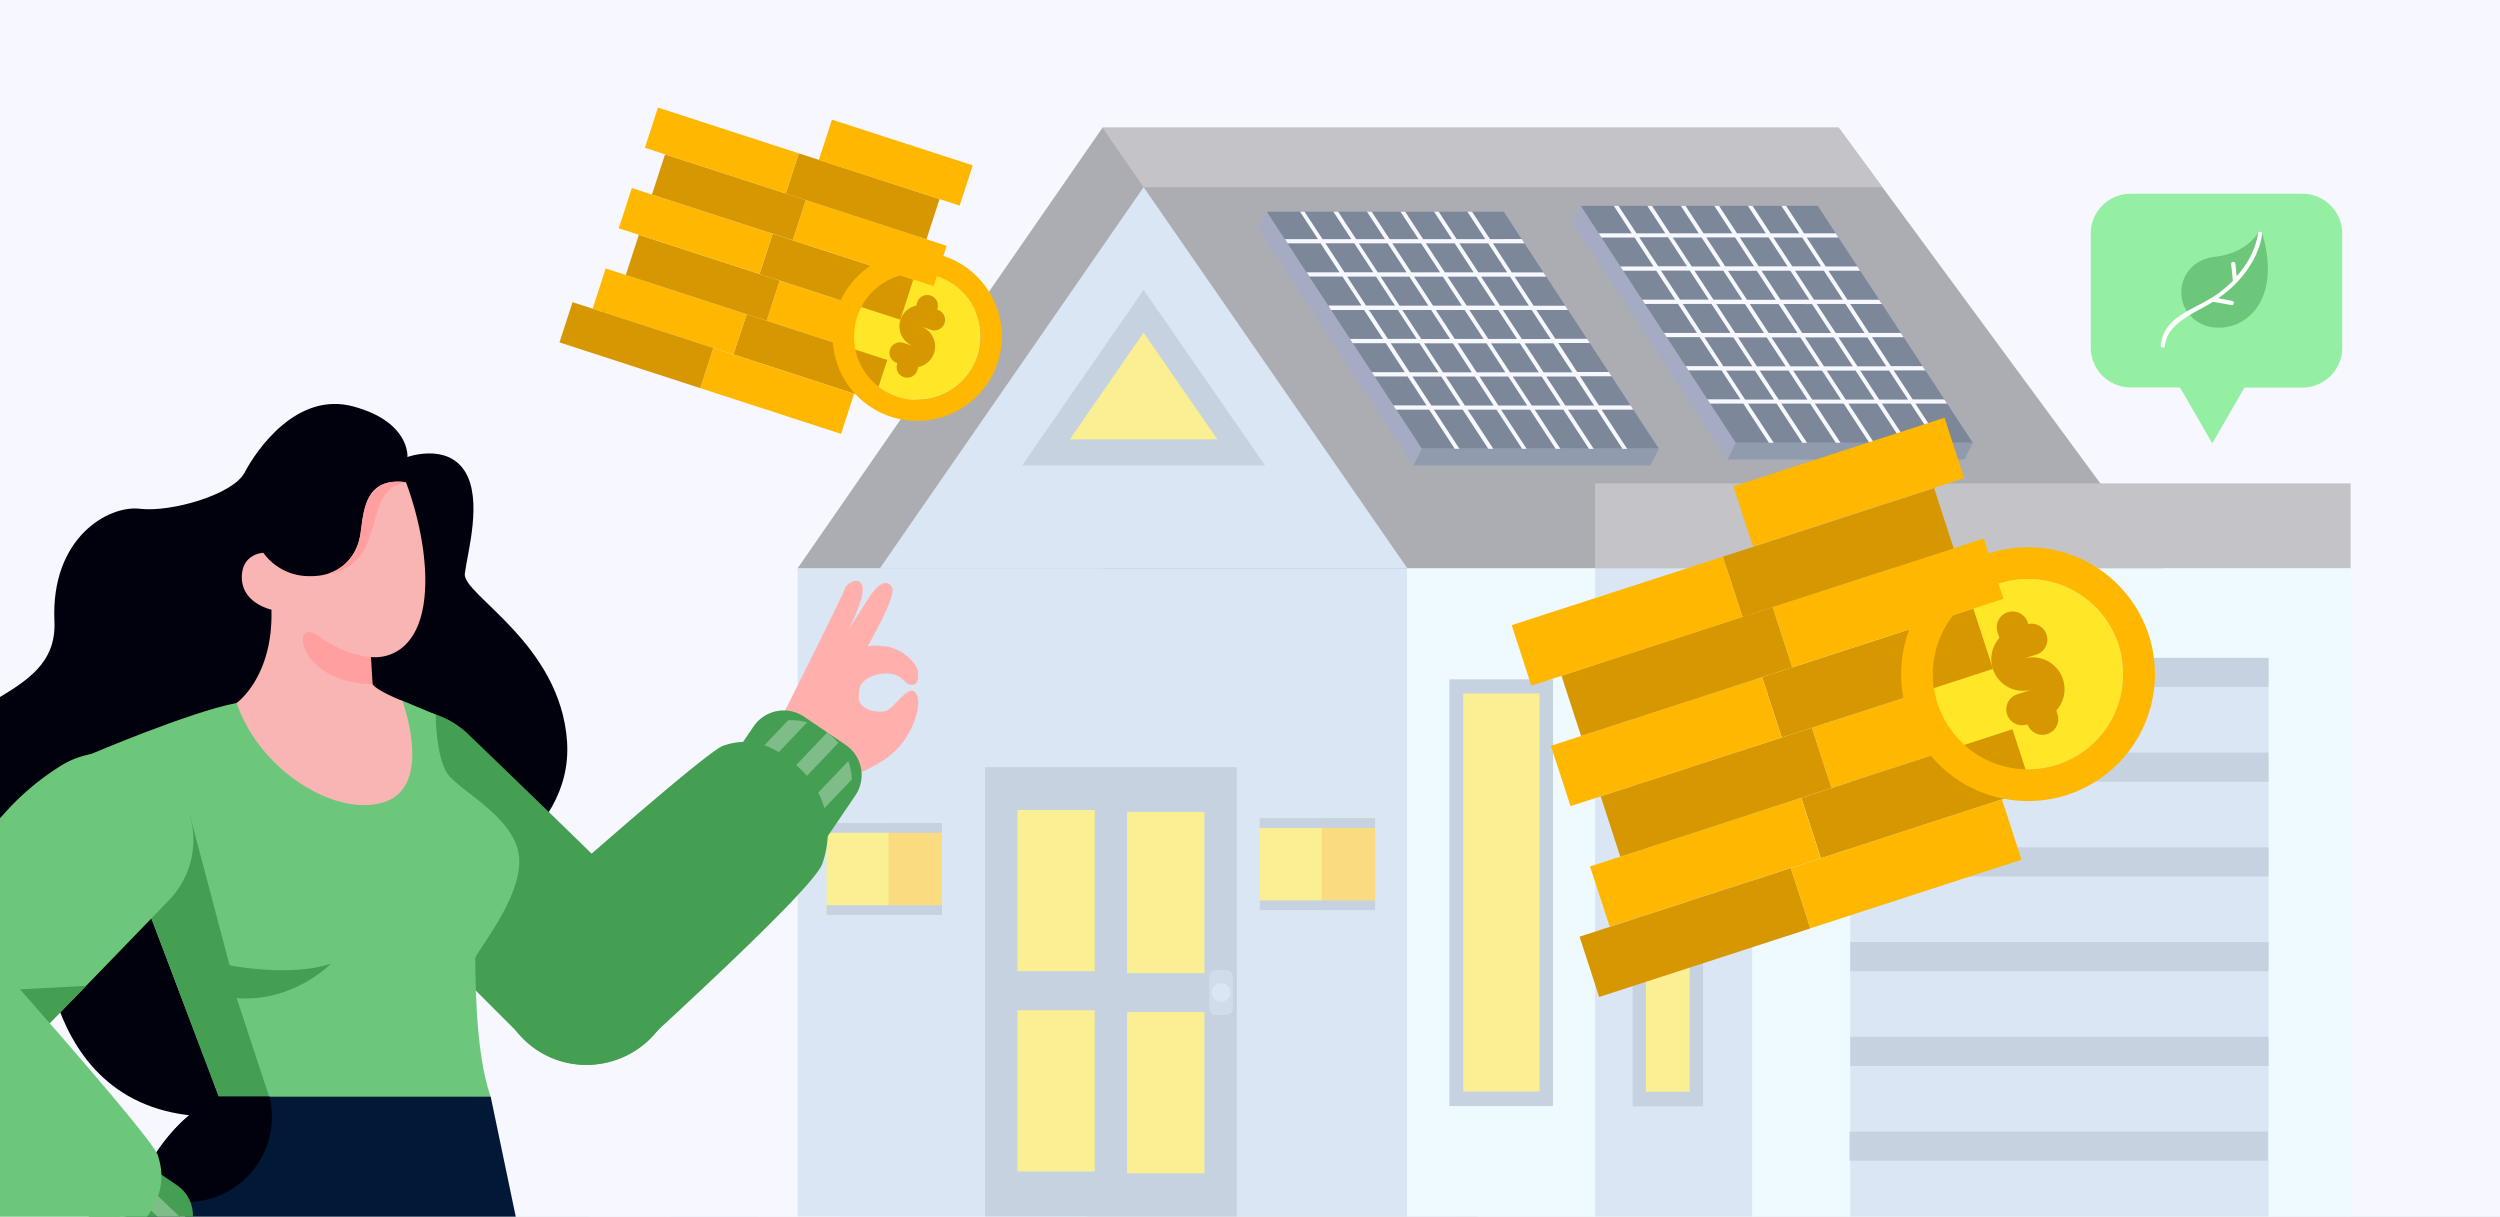 <?xml version="1.0" encoding="UTF-8"?> <svg xmlns="http://www.w3.org/2000/svg" xmlns:xlink="http://www.w3.org/1999/xlink" width="750" height="365" viewBox="0 0 750 365"><rect x="0" y="0" width="750" height="365" fill="#333333" stroke="none"/><defs><style>.a{fill:none;}.b{clip-path:url(#a);}.c{fill:#bdd5ea;}.d{fill:#626466;}.e{fill:#95adc2;}.f{fill:#ffe728;}.g{fill:#f7f7ff;}.h{clip-path:url(#b);}.i{opacity:0.75;}.j{fill:#95efa2;}.k{fill:#6dc77a;}.l{fill:#459f52;}.m{fill:#e5fdff;}.n{fill:#7faecb;}.o{fill:#98b7cd;}.p{fill:url(#c);}.ak,.q{fill:#fff;}.r{fill:#afc1ce;}.s{fill:#cfcfd7;}.t{fill:#d79700;}.ad,.u{fill:#ffb700;}.v{fill:#f9b4b4;}.w{fill:#ff9f9f;}.ae,.x{fill:#515f86;}.y{fill:#011936;}.z{fill:#29415e;}.aa{fill:#cfdced;}.ab{fill:#918f90;}.ac{fill:#ffbf00;}.ad{opacity:0.39;}.ae{opacity:0.33;}.af{clip-path:url(#d);}.ag{opacity:0.5;}.ah{fill:#a9c1d6;}.ai{fill:#ffb0ac;}.aj{fill:#01010e;}.ak{opacity:0.31;}.al{clip-path:url(#e);}</style><clipPath id="a"><rect class="a" x="-770" y="0.33" width="750" height="365"></rect></clipPath><clipPath id="b"><rect class="a" width="750" height="365"></rect></clipPath><linearGradient id="c" x1="264.26" y1="168.02" x2="264.26" y2="255.79" gradientUnits="userSpaceOnUse"><stop offset="0" stop-color="#fff" stop-opacity="0"></stop><stop offset="0.09" stop-color="#fff" stop-opacity="0.05"></stop><stop offset="0.25" stop-color="#fff" stop-opacity="0.17"></stop><stop offset="0.46" stop-color="#fff" stop-opacity="0.38"></stop><stop offset="0.72" stop-color="#fff" stop-opacity="0.67"></stop><stop offset="1" stop-color="#fff"></stop></linearGradient><clipPath id="d"><rect class="a" y="0.33" width="750" height="365"></rect></clipPath><clipPath id="e"><rect class="a" x="769.72" y="385" width="750" height="365"></rect></clipPath></defs><g class="b"><rect class="c" x="-189.03" y="330.14" width="348.27" height="371.16" transform="translate(-29.79 1031.44) rotate(-180)"></rect><polygon class="d" points="-14.89 78.47 159.24 330.14 -189.03 330.14 -14.89 78.47"></polygon><polygon class="c" points="112.23 330.14 -189.03 330.14 -38.4 112.44 112.23 330.14"></polygon><polygon class="e" points="31.01 271.45 -107.81 271.45 -38.4 171.13 31.01 271.45"></polygon><polygon class="f" points="3.79 256.57 -80.58 256.57 -38.4 195.6 3.79 256.57"></polygon></g><rect class="g" width="750" height="365"></rect><g class="h"><g class="i"><path class="j" d="M-87.48,367.36s72.11-42.24,113.84-59.48S108,323.3,128.87,318.77s95.24-164.06,190.49-164.19c126.54-.17,240.83,212.24,240.83,212.24Z"></path><path class="k" d="M755.94,197.27S687,123.8,549.6,152.37s-185.92,133.36-229,130S229.18,218.08,146.12,234c-43,8.22-74.23,79.74-97.64,102.59A20.57,20.57,0,0,1,38.2,342a19.33,19.33,0,0,1-10.3-.74c-26.66-9.42-78.37-27.36-115.38,26.08H755.94l114.55-.4C825,273.52,755.94,197.27,755.94,197.27Z"></path><path class="l" d="M870.49,367S850.7,325.9,812.6,315s-65.79-34.39-74.06-48.18-37.91-35.55-80.23-29.43-54.57,58.42-81.11,63.91-119.45,21.81-141.36,65.66Z"></path><polygon class="m" points="251.97 367.33 176.68 367.33 176.68 303.41 214.33 262.59 251.97 303.41 251.97 367.33"></polygon><rect class="e" x="251.97" y="303.41" width="66.67" height="63.92"></rect><rect class="n" x="226.52" y="255.79" width="10.15" height="13.61"></rect><polygon class="d" points="214.33 262.59 285.31 262.59 318.65 303.41 251.97 303.41 214.33 262.59"></polygon><rect class="o" x="266.49" y="322.69" width="8.84" height="13.61"></rect><rect class="o" x="209.91" y="287.65" width="8.84" height="13.61"></rect><rect class="o" x="294.22" y="322.69" width="8.84" height="13.61"></rect><rect class="o" x="201.23" y="322.69" width="26.19" height="44.68"></rect><path class="p" d="M228.73,255.79s-.58-10.43,3.85-13.84,5.11-30.16,15.31-35.6,17.69-3.63,20-7.48,5-21.32,13.38-26.08A39.3,39.3,0,0,1,298.64,168l1.18,35.84s-8.61-3.63-9.75,1.81-.68,20-13.6,23.36-27.9,1.13-29.49,5.89-4.53,13.38-8.61,15a7.53,7.53,0,0,0-4.54,5.9Z"></path><path class="q" d="M672.6,226.87l4.66,2.14c-8.89-16.37-12.16-51.55-12.16-51.55v-.23s-3.27,35.18-12.17,51.55l4.67-2.14a66.15,66.15,0,0,1-4.67,11.61l4.71-2.16a66.67,66.67,0,0,1-4.71,11.75l10.35-4.75v11.12h2.91V243l11.07,5.07a65.51,65.51,0,0,1-4.7-11.74l4.7,2.16A65.7,65.7,0,0,1,672.6,226.87Z"></path><path class="r" d="M442.81,217.66l4.66,2.14c-8.9-16.37-12.17-51.55-12.17-51.55V168s-3.26,35.19-12.16,51.55l4.66-2.13a65.28,65.28,0,0,1-4.66,11.6l4.71-2.15a66.56,66.56,0,0,1-4.71,11.74l10.35-4.74V245h2.9V233.78l11.08,5.08a66.67,66.67,0,0,1-4.71-11.75l4.71,2.16A65.39,65.39,0,0,1,442.81,217.66Z"></path><path class="q" d="M649.62,322.87l3.31,1.52c-6.31-11.61-8.63-36.58-8.63-36.58v-.16s-2.32,25-8.64,36.58l3.31-1.52a46,46,0,0,1-3.31,8.24l3.34-1.53a46,46,0,0,1-3.34,8.33l7.35-3.36v7.88h2.06v-8l7.86,3.6a46.74,46.74,0,0,1-3.34-8.33l3.34,1.53A46.79,46.79,0,0,1,649.62,322.87Z"></path><path class="q" d="M589.89,295.56l3.31,1.52c-6.31-11.62-8.63-36.58-8.63-36.58v-.16s-2.32,25-8.63,36.58l3.31-1.52a47.89,47.89,0,0,1-3.31,8.24l3.34-1.53a47.5,47.5,0,0,1-3.34,8.33l7.34-3.36V315h2.06v-8l7.86,3.6a46.74,46.74,0,0,1-3.34-8.33l3.34,1.53A47.1,47.1,0,0,1,589.89,295.56Z"></path><path class="q" d="M493.27,328.17l2.3,1.06c-4.38-8.06-6-25.38-6-25.38v-.11s-1.61,17.32-6,25.38l2.3-1.06a32.27,32.27,0,0,1-2.3,5.72l2.32-1.06a33.27,33.27,0,0,1-2.32,5.78l5.1-2.34v5.47h1.43v-5.52l5.45,2.5a33,33,0,0,1-2.32-5.78l2.32,1.06A32.27,32.27,0,0,1,493.27,328.17Z"></path><path class="r" d="M174.39,240.15l2.29,1.06c-4.38-8.06-6-25.38-6-25.38v-.11s-1.6,17.32-6,25.37L167,240a32.59,32.59,0,0,1-2.29,5.72l2.31-1.07a32.32,32.32,0,0,1-2.31,5.79l5.09-2.34v5.47h1.43v-5.52l5.45,2.5a32.32,32.32,0,0,1-2.31-5.79l2.31,1.07A32.59,32.59,0,0,1,174.39,240.15Z"></path><path class="r" d="M620.63,144l2.29,1c-4.38-8-6-25.37-6-25.37v-.11s-1.6,17.32-6,25.37l2.29-1.05a32.16,32.16,0,0,1-2.29,5.71l2.31-1.06a31.91,31.91,0,0,1-2.31,5.78L616,152v5.47h1.43v-5.53l5.45,2.5a31.91,31.91,0,0,1-2.31-5.78l2.31,1.06A32.16,32.16,0,0,1,620.63,144Z"></path><path class="r" d="M85.55,302l3.18,1.45c-6.06-11.13-8.28-35.07-8.28-35.07v-.16s-2.23,23.94-8.28,35.08l3.17-1.45a44.07,44.07,0,0,1-3.17,7.89l3.2-1.46a44.6,44.6,0,0,1-3.2,8l7-3.23v7.56h2V313l7.54,3.45a45.34,45.34,0,0,1-3.21-8l3.21,1.47A44.62,44.62,0,0,1,85.55,302Z"></path><path class="r" d="M157.12,322.55,160.3,324c-6.06-11.13-8.28-35.08-8.28-35.08v-.15s-2.23,23.94-8.28,35.08l3.17-1.46a44.64,44.64,0,0,1-3.17,7.9l3.2-1.47a44.71,44.71,0,0,1-3.2,8l7-3.23v7.56h2v-7.63L160.3,337a44.58,44.58,0,0,1-3.21-8l3.21,1.47A44.94,44.94,0,0,1,157.12,322.55Z"></path><path class="q" d="M143.16,94c-.15-1.85-.93-7.66-4.76-11.07-4.59-4.1-10.69-2.9-10.69-2.9s-.2-2-3.6-3.8a7.88,7.88,0,0,0-6.29-.6,19.77,19.77,0,0,0-6.1-6.49c-4.1-2.7-9.3.7-9.3.7C96.7,61,89,61.31,87.51,61.49,86,61.31,78.32,61,72.59,69.82c0,0-5.19-3.4-9.29-.7a19.77,19.77,0,0,0-6.1,6.49,7.88,7.88,0,0,0-6.29.6c-3.4,1.8-3.6,3.8-3.6,3.8s-6.1-1.2-10.69,2.9C32.79,86.32,32,92.13,31.86,94Z"></path><path class="s" d="M207.87,108.58c-.15-1.85-.93-7.65-4.76-11.07-4.59-4.09-10.69-2.89-10.69-2.89s-.2-2-3.6-3.8a7.84,7.84,0,0,0-6.29-.6,19.75,19.75,0,0,0-6.1-6.5c-4.1-2.7-9.29.7-9.29.7-5.73-8.86-13.38-8.5-14.92-8.33-1.53-.17-9.19-.53-14.91,8.33,0,0-5.2-3.4-9.3-.7a19.75,19.75,0,0,0-6.1,6.5,7.84,7.84,0,0,0-6.29.6c-3.4,1.8-3.6,3.8-3.6,3.8s-6.1-1.2-10.69,2.89c-3.83,3.42-4.61,9.22-4.76,11.07Z"></path></g><path class="t" d="M155.62,191.49l18.26-18.25,5.21,5.21-18.26,18.26Z"></path><path class="u" d="M153,183.67l18.26-18.26,5.21,5.22-18.25,18.26Z"></path><path class="t" d="M145.18,181.06l18.26-18.26,5.22,5.22L150.4,186.28Z"></path><path class="u" d="M142.57,173.24,160.83,155l5.22,5.21-18.26,18.26Z"></path><path class="t" d="M134.75,170.63,153,152.37l5.22,5.21L140,175.84Z"></path><path class="u" d="M132.14,162.8l18.26-18.26,5.22,5.22L137.36,168Z"></path><circle class="f" cx="172.57" cy="166.71" r="11.07"></circle><path class="u" d="M162.14,156.28a14.76,14.76,0,1,0,20.87,0A14.76,14.76,0,0,0,162.14,156.28Zm18.26,18.26a11.07,11.07,0,1,1,0-15.65A11.07,11.07,0,0,1,180.4,174.54Z"></path><path class="t" d="M176.48,165.41a3.67,3.67,0,0,1,1,3.56l.35.35a1.85,1.85,0,1,1-2.61,2.61,1.85,1.85,0,0,1-2.61-2.61l1.31-1.3a3.69,3.69,0,0,1-6.17-3.56l-.35-.35a1.84,1.84,0,0,1,2.6-2.61,1.85,1.85,0,0,1,2.61,2.61l-1.3,1.3A3.68,3.68,0,0,1,176.48,165.41Z"></path><path class="u" d="M137.36,209.75l18.26-18.26,5.21,5.22L142.57,215Z"></path><path class="u" d="M158.23,199.32l18.25-18.26,5.22,5.22-18.26,18.26Z"></path><path class="t" d="M140,217.58l18.26-18.26,5.21,5.22L145.18,222.8Z"></path><path class="t" d="M134.75,201.93,153,183.67l5.22,5.22L140,207.15Z"></path><path class="u" d="M126.92,199.32l18.26-18.26,5.22,5.22-18.26,18.26Z"></path><path class="t" d="M124.32,191.49l18.25-18.25,5.22,5.21-18.26,18.26Z"></path><path class="u" d="M116.49,188.89l18.26-18.26,5.22,5.21L121.71,194.1Z"></path><path class="v" d="M146.86,135l-42.1,18.71-17,27.39-9.13,9.14,17,16.95,6.51-6.53,23.54-21.17a4.17,4.17,0,0,0-4.94-6.68h0l-9,5.38,6-14,33.84-19.84a5.24,5.24,0,0,0-4.72-9.34l-.06,0Z"></path><path class="w" d="M113.09,179.46a1.59,1.59,0,0,1-.36.28l-7,4.22a1.85,1.85,0,0,1-1.9-3.17l7-4.21a1.84,1.84,0,0,1,2.25,2.88Z"></path><path class="v" d="M147.44,231.08l42.1-18.71,17-27.39,9.13-9.13-17-17-6.51,6.53L168.6,186.59a4.18,4.18,0,0,0,5,6.68h0l9-5.38-6,14.05-33.83,19.83a5.24,5.24,0,0,0,4.71,9.34l.07,0Z"></path><path class="w" d="M190.84,185a1.6,1.6,0,0,1-.35.28l-7,4.21a1.84,1.84,0,0,1-1.91-3.15h0l7-4.21a1.84,1.84,0,0,1,2.25,2.88Z"></path><polygon class="x" points="377.14 133.9 379.95 139.78 456.18 139.78 495.87 222.78 412.86 222.78 373.18 139.78 377.14 133.9"></polygon><polygon class="y" points="416.83 216.91 499.84 216.91 460.15 133.9 377.14 133.9 416.83 216.91"></polygon><polygon class="z" points="499.84 216.91 495.87 222.78 412.86 222.78 416.83 216.91 499.84 216.91"></polygon><path class="aa" d="M394,145l4.85,10.15H387.3l.71,1.49h11.58l4.85,10.15H392.87l.71,1.48h11.57L410,178.42H398.43l.71,1.49h11.58l4.85,10.15H404l.71,1.49h11.58l4.85,10.15H409.56l.71,1.48h11.57l6.57,13.73h1.65l-6.57-13.73h10.09l6.57,13.73h1.65l-6.57-13.73h10.09l6.57,13.73h1.65L447,203.18h10.09l6.57,13.73h1.65l-6.57-13.73H468.8l6.57,13.73H477l-6.57-13.73h10.09l6.57,13.73h1.65l-6.57-13.73h11.08l-.71-1.48H481.48l-4.85-10.15h11.08l-.71-1.49H475.92l-4.85-10.15h11.08l-.71-1.49H470.36l-4.86-10.15h11.08l-.71-1.48H464.79l-4.85-10.15H471l-.71-1.49H459.23L454.38,145h11.08l-.71-1.49H453.67l-4.6-9.61h-1.65l4.6,9.61H441.93l-4.6-9.61h-1.65l4.6,9.61H430.19l-4.6-9.61h-1.65l4.6,9.61H418.45l-4.6-9.61H412.2l4.6,9.61H406.71l-4.6-9.61h-1.65l4.6,9.61H395l-4.6-9.61h-1.65l4.6,9.61H381.74l.71,1.49Zm28.33,10.15H412.27L407.42,145h10.09Zm7.21,11.64-4.85-10.15h10.09l4.85,10.15Zm10.8,1.48,4.86,10.15H435.14l-4.86-10.15Zm-3.91-11.63h10.09l4.85,10.15H441.31Zm15.65,11.63L457,178.42H446.88L442,168.27Zm5.57,11.64,4.85,10.15H452.44l-4.85-10.15Zm-6.89,10.15H440.7l-4.85-10.15h10.09Zm-11.74,0H429l-4.85-10.15H434.2ZM423.4,178.42l-4.86-10.15h10.09l4.86,10.15Zm-5.57-11.63L413,156.64h10.09l4.85,10.15Zm16.27-11.64H424L419.16,145h10.09Zm11.74,0H435.75L430.9,145H441Zm11.74,0H447.49L442.64,145h10.09Zm5.56,11.64H453.05l-4.85-10.15h10.09Zm5.57,11.63H458.62l-4.86-10.15h10.09Zm5.56,11.64H464.18l-4.85-10.15h10.09Zm-9.38,1.49H475l4.85,10.15H469.74Zm-11.74,0h10.09l4.85,10.15H458Zm-11.74,0H451.5l4.85,10.15H446.26Zm-11.74,0h10.09l4.85,10.15H434.52Zm-11.74,0H428l4.85,10.15H422.78Zm-5.56-11.64h10.09l4.85,10.15H417.22Zm-5.57-11.64h10.09l4.86,10.15H411.66Zm-5.56-11.63h10.09l4.85,10.15H406.09ZM395.68,145h10.09l4.85,10.15H400.53Z"></path><path class="ab" d="M372.43,174.53h19.28a1.9,1.9,0,1,0,0-3.8H372.43a1.9,1.9,0,0,0,0,3.8Z"></path><path class="d" d="M378.1,161.71h13.61a0,0,0,0,1,0,0V331.92a6.8,6.8,0,0,1-6.8,6.8h0a6.8,6.8,0,0,1-6.8-6.8V161.71A0,0,0,0,1,378.1,161.71Z" transform="translate(769.81 500.44) rotate(-180)"></path><path class="ab" d="M377.57,186.16h19.29a1.9,1.9,0,1,0,0-3.8H377.57a1.9,1.9,0,1,0,0,3.8Z"></path><polygon class="x" points="272.99 133.9 275.8 139.78 352.02 139.78 391.71 222.78 308.7 222.78 269.02 139.78 272.99 133.9"></polygon><polygon class="z" points="395.68 216.91 391.71 222.78 308.7 222.78 312.67 216.91 395.68 216.91"></polygon><polygon class="y" points="312.67 216.91 395.68 216.91 355.99 133.9 272.99 133.9 312.67 216.91"></polygon><path class="aa" d="M289.87,145l4.85,10.15H283.15l.71,1.49h11.57l4.85,10.15H288.71l.71,1.48H301l4.85,10.15H294.27l.71,1.49h11.58l4.85,10.15H299.84l.71,1.49h11.57L317,201.7H305.4l.71,1.48h11.58l6.56,13.73h1.65l-6.56-13.73h10.09L336,216.91h1.65l-6.56-13.73h10.09l6.56,13.73h1.65l-6.56-13.73h10.09l6.56,13.73h1.65l-6.56-13.73h10.09l6.56,13.73h1.65l-6.56-13.73h10.09L383,216.91h1.65L378,203.18h11.08l-.72-1.48H377.32l-4.85-10.15h11.08l-.71-1.49H371.76l-4.85-10.15H378l-.71-1.49H366.2l-4.85-10.15h11.08l-.72-1.48H360.63l-4.85-10.15h11.08l-.71-1.49H355.07L350.22,145H361.3l-.71-1.49H349.51l-4.6-9.61h-1.65l4.6,9.61H337.77l-4.6-9.61h-1.65l4.6,9.61H326l-4.6-9.61h-1.65l4.6,9.61H314.29l-4.6-9.61H308l4.6,9.61H302.55L298,133.9H296.3l4.6,9.61H290.81l-4.6-9.61h-1.65l4.6,9.61H277.58l.71,1.49Zm28.33,10.15H308.11L303.26,145h10.09Zm7.21,11.64-4.85-10.15h10.09l4.85,10.15Zm10.81,1.48,4.85,10.15H331l-4.85-10.15Zm-3.92-11.63h10.09l4.85,10.15H337.15ZM348,168.27l4.85,10.15H342.72l-4.85-10.15Zm5.56,11.64,4.85,10.15H348.28l-4.85-10.15Zm-6.89,10.15H336.54l-4.85-10.15h10.09Zm-11.74,0H324.8L320,179.91H330Zm-15.65-11.64-4.85-10.15h10.09l4.85,10.15Zm-5.57-11.63-4.85-10.15h10.09l4.85,10.15Zm16.27-11.64H319.85L315,145h10.09Zm11.74,0H331.59L326.74,145h10.09Zm11.74,0H343.33L338.48,145h10.09ZM359,166.79H348.89L344,156.64h10.09Zm5.57,11.63H354.46l-4.85-10.15H359.7Zm5.56,11.64H360l-4.85-10.15h10.09Zm-9.38,1.49h10.09l4.85,10.15H365.58Zm-11.74,0h10.09l4.85,10.15H353.84Zm-11.74,0h10.09l4.85,10.15H342.1Zm-11.74,0H335.6l4.85,10.15H330.36Zm-11.74,0h10.09l4.85,10.15H318.62Zm-5.56-11.64H318.3l4.85,10.15H313.06Zm-5.56-11.64h10.09l4.85,10.15H307.5Zm-5.57-11.63h10.09L312,166.79H301.93ZM291.52,145h10.09l4.85,10.15H296.37Z"></path><rect class="ab" x="355.89" y="338.73" width="58.02" height="12.31" transform="translate(769.81 689.77) rotate(-180)"></rect><path class="d" d="M326.13,350H443.32a0,0,0,0,1,0,0v0A17.37,17.37,0,0,1,426,367.32H343.49A17.37,17.37,0,0,1,326.13,350v0a0,0,0,0,1,0,0Z" transform="translate(769.44 717.27) rotate(-180)"></path><path class="t" d="M608.29,194.75,626.55,213l-5.22,5.21L603.07,200Z"></path><path class="u" d="M616.11,192.14l18.26,18.26-5.22,5.21L610.9,197.35Z"></path><path class="t" d="M618.72,184.31,637,202.57l-5.22,5.22L613.5,189.53Z"></path><path class="u" d="M626.55,181.7,644.81,200l-5.22,5.22-18.26-18.26Z"></path><path class="t" d="M629.15,173.88l18.26,18.26-5.21,5.21L623.94,179.1Z"></path><path class="u" d="M637,171.27l18.26,18.26L650,194.75l-18.26-18.26Z"></path><circle class="f" cx="633.07" cy="211.7" r="11.07"></circle><path class="u" d="M643.5,201.27a14.75,14.75,0,1,0,0,20.86A14.74,14.74,0,0,0,643.5,201.27Zm-18.26,18.26a11.07,11.07,0,1,1,15.65,0A11.07,11.07,0,0,1,625.24,219.53Z"></path><path class="t" d="M634.37,215.61a3.69,3.69,0,0,1-3.56,1l-.35.35a1.85,1.85,0,1,1-2.61-2.61,1.85,1.85,0,1,1,2.61-2.61l1.3,1.31a3.69,3.69,0,0,1,3.56-6.17l.36-.36a1.84,1.84,0,1,1,2.6,2.61,1.84,1.84,0,1,1-2.6,2.61l-1.31-1.3A3.68,3.68,0,0,1,634.37,215.61Z"></path><path class="u" d="M590,176.49l18.26,18.26L603.07,200,584.81,181.7Z"></path><path class="u" d="M600.46,197.35l18.26,18.26-5.22,5.22-18.26-18.26Z"></path><path class="t" d="M582.2,179.1l18.26,18.25-5.22,5.22L577,184.31Z"></path><path class="t" d="M597.85,173.88l18.26,18.26-5.21,5.21L592.64,179.1Z"></path><path class="u" d="M600.46,166.05l18.26,18.26-5.22,5.22-18.26-18.26Z"></path><path class="t" d="M608.29,163.44l18.26,18.26-5.22,5.22-18.26-18.26Z"></path><path class="u" d="M610.9,155.62l18.25,18.26-5.21,5.22-18.26-18.26Z"></path><path class="v" d="M664.81,186l-18.71-42.1-27.39-16.95-9.13-9.13-17,17,6.53,6.51,21.17,23.54a4.18,4.18,0,0,0,6.68-4.95h0l-5.38-9,14,6,19.83,33.84a5.24,5.24,0,0,0,9.34-4.72l0-.06Z"></path><path class="w" d="M620.32,152.22a1.93,1.93,0,0,1-.28-.36l-4.21-7a1.84,1.84,0,0,1,3.16-1.9l4.21,7a1.84,1.84,0,0,1-2.88,2.26Z"></path><path class="v" d="M568.7,186.57l18.71,42.1,27.39,17,9.13,9.13,17-17-6.53-6.52-21.17-23.54a4.18,4.18,0,0,0-6.68,5h0l5.38,9-14-6L578,181.79a5.24,5.24,0,0,0-9.34,4.71l0,.07Z"></path><path class="w" d="M614.8,230a1.93,1.93,0,0,1-.28-.36l-4.21-7a1.84,1.84,0,0,1,3.15-1.91h0l4.21,7A1.84,1.84,0,0,1,614.8,230Z"></path><path class="y" d="M417.17,79.87q1.47-6.12,3.91-8.54t8.67-5.27A23.68,23.68,0,0,0,436,61.75a12.28,12.28,0,0,0,3.39-6.13,9.12,9.12,0,0,0-.65-6.8,8.11,8.11,0,0,0-5.53-3.68,8.36,8.36,0,0,0-5.94.64,7.33,7.33,0,0,0-3.61,5.11L411.22,48l0-.29q1.82-8.43,8.53-11.57t15.8-1q9.81,2.28,14.22,8.55t2.44,14.79A18.27,18.27,0,0,1,446.53,68a29.85,29.85,0,0,1-10,6,10.82,10.82,0,0,0-4.47,3.32,16.57,16.57,0,0,0-2.16,5.52Zm8.6,21.1-12.86-3L415.46,87l12.86,3Z"></path><path class="y" d="M305.91,76.1q-1.71-6-.77-9.36t5-8.84a24.08,24.08,0,0,0,3.33-6.81,12.3,12.3,0,0,0,0-7,9.08,9.08,0,0,0-3.89-5.6,8.11,8.11,0,0,0-6.63-.51A8.35,8.35,0,0,0,298,41.44a7.3,7.3,0,0,0-.65,6.22l-12.25,3.55L285,51q-2.54-8.25,1.77-14.27T300,28.09q9.66-2.81,16.58.49T326,40.3a18.22,18.22,0,0,1-.27,11.07,29.83,29.83,0,0,1-5.78,10.14,10.74,10.74,0,0,0-2.27,5.08,16.32,16.32,0,0,0,.82,5.87Zm17.83,14.19L311.05,94l-3.13-10.78,12.69-3.68Z"></path></g><rect class="ac" x="490.78" y="86.43" width="57.21" height="46.1" rx="12" transform="translate(229.54 -335.19) rotate(45)"></rect><path class="q" d="M520.65,93.49,512,102.17l8.68,8.68A12.28,12.28,0,0,0,520.65,93.49Z"></path><path class="k" d="M517.88,93.77a12.28,12.28,0,1,0,0,17.36l-8.68-8.68Z"></path><rect class="q" x="527.73" y="111.13" width="10.25" height="2.13" rx="1.06" transform="translate(235.4 -343.92) rotate(45)"></rect><rect class="q" x="523.85" y="116.45" width="17.17" height="2.13" rx="1.06" transform="translate(239.04 -342.07) rotate(45)"></rect><rect class="q" x="521.78" y="117.37" width="11.65" height="2.13" rx="1.06" transform="translate(238.28 -338.39) rotate(45)"></rect><rect class="q" x="519.58" y="118.64" width="7.12" height="2.13" rx="1.06" transform="translate(237.86 -334.85) rotate(45)"></rect><rect class="q" x="517" y="120.8" width="5.12" height="2.13" rx="1.06" transform="translate(238.35 -331.69) rotate(45)"></rect><circle class="ad" cx="552.14" cy="112.68" r="7.45"></circle><circle class="ae" cx="482.59" cy="108.08" r="12.18"></circle><path class="u" d="M221.68,63.42a1.71,1.71,0,0,0-1.8.39L205.53,78.16l-8.19-36.51a1.72,1.72,0,0,0-1.2-1.27,1.69,1.69,0,0,0-1.68.43L175.09,60.18a1.73,1.73,0,0,0-.42,1.76l18.16,54.48a1.72,1.72,0,0,0,2.84.67l12.45-12.45,18.65,45.78a1.72,1.72,0,0,0,2,1,1.85,1.85,0,0,0,.81-.45c.34-.35.54-.84-.2-1.82L222.1,64.42C222.74,64.22,222.3,63.65,221.68,63.42Z"></path><path class="t" d="M205.53,78.16l-8.17-36.43a1.84,1.84,0,0,0-.81-1.18,1.72,1.72,0,0,0-2.09.26l-11,11,9.4,26.28a6,6,0,0,0,9.66,2.72Z"></path><path class="t" d="M191.15,111.37l1.68,5a1.71,1.71,0,0,0,1.8,1.16,1.76,1.76,0,0,0,1.09-.55l12.4-12.39-.37-1.15a4.23,4.23,0,0,0-7-1.72Z"></path><g class="af"><rect class="g" y="0.33" width="750" height="365"></rect><rect class="g" y="0.33" width="750" height="365"></rect><g class="ag"><rect class="c" x="239.31" y="170.45" width="182.86" height="194.88"></rect><rect class="m" x="422.17" y="170.45" width="226.65" height="194.88"></rect><rect class="m" x="478.53" y="170.45" width="226.65" height="194.88"></rect><rect class="c" x="478.53" y="170.45" width="47.11" height="194.88"></rect><polygon class="d" points="648.82 170.45 330.74 170.45 330.74 38.31 551.59 38.31 648.82 170.45"></polygon><polygon class="ab" points="564.71 56.15 551.59 38.31 330.74 38.31 330.74 56.15 564.71 56.15"></polygon><polygon class="d" points="330.74 38.31 239.31 170.45 422.17 170.45 330.74 38.31"></polygon><polygon class="c" points="263.99 170.45 422.17 170.45 343.08 56.15 263.99 170.45"></polygon><polygon class="e" points="306.64 139.63 379.52 139.63 343.08 86.96 306.64 139.63"></polygon><polygon class="f" points="320.93 131.82 365.23 131.82 343.08 99.81 320.93 131.82"></polygon><rect class="ab" x="478.53" y="145.02" width="226.65" height="25.43"></rect><polygon class="x" points="380.04 63.51 383.33 68.54 448.62 68.54 495.15 139.63 424.05 139.63 377.53 68.54 380.04 63.51"></polygon><polygon class="y" points="426.56 134.6 497.66 134.6 451.13 63.51 380.04 63.51 426.56 134.6"></polygon><polygon class="z" points="497.66 134.6 495.15 139.63 424.05 139.63 426.56 134.6 497.66 134.6"></polygon><path class="g" d="M396.17,73l5.69,8.7H392l.83,1.27h9.92l5.69,8.69h-9.92L399.3,93h9.92l5.69,8.69H405l.84,1.27h9.91l5.69,8.7h-9.91l.83,1.27h9.91l5.69,8.69H418l.83,1.28h9.92l7.69,11.75h1.41l-7.69-11.75h8.64l7.7,11.75H448l-7.69-11.75h8.64l7.69,11.75H458l-7.69-11.75H459l7.7,11.75h1.41l-7.69-11.75H469l7.69,11.75h1.42l-7.7-11.75h8.65l7.69,11.75h1.41l-7.69-11.75H490l-.83-1.28h-9.5L474,112.88h9.49l-.84-1.27h-9.49l-5.69-8.7h9.49l-.83-1.27H466.6L460.91,93h9.49l-.83-1.28h-9.49L454.39,83h9.49L463,81.71h-9.49L447.87,73h9.49l-.84-1.27H447l-5.39-8.23h-1.41l5.39,8.23H437l-5.39-8.23h-1.41l5.38,8.23h-8.64l-5.39-8.23h-1.41l5.39,8.23h-8.65l-5.38-8.23h-1.42l5.39,8.23h-8.64l-5.39-8.23H400l5.39,8.23h-8.65l-5.38-8.23H390l5.39,8.23h-9.92l.84,1.27Zm25.8,8.7h-8.64L407.64,73h8.65Zm7.94,10L424.22,83h8.64l5.69,8.69ZM439.39,93l5.68,8.69h-8.64L430.74,93Zm-5.11-10h8.64l5.69,8.69H440Zm15.16,10,5.69,8.69h-8.64L440.8,93Zm6.52,10,5.69,8.7H453l-5.69-8.7Zm-4.36,8.7H443l-5.69-8.7h8.64Zm-10.06,0H432.9l-5.69-8.7h8.64Zm-15.16-10L420.69,93h8.64l5.69,8.69Zm-6.53-10L414.17,83h8.64l5.69,8.69Zm12.18-10h-8.64L417.7,73h8.64Zm10.06,0h-8.65L427.75,73h8.65Zm10.05,0H443.5L437.81,73h8.64Zm6.52,10H450L444.33,83H453Zm6.53,10h-8.65L450.86,93h8.64Zm6.52,10h-8.64l-5.69-8.7H466Zm-7.81,1.27h8.64l5.69,8.69h-8.64Zm-10.06,0h8.65l5.69,8.69h-8.65Zm-10,0h8.64l5.69,8.69h-8.64Zm-10.06,0h8.65l5.68,8.69h-8.64Zm-10.05,0h8.64l5.69,8.69h-8.64Zm-6.52-10h8.64l5.69,8.7h-8.65Zm-6.53-10h8.65l5.68,8.69h-8.64Zm-6.52-10h8.64l5.69,8.69H409.8Zm-6.52-10h8.64l5.69,8.7h-8.64Z"></path><rect class="c" x="555.07" y="197.37" width="125.49" height="167.96"></rect><rect class="e" x="555.07" y="197.37" width="125.49" height="8.73"></rect><rect class="e" x="555.07" y="225.79" width="125.49" height="8.73"></rect><rect class="e" x="555.07" y="254.21" width="125.49" height="8.73"></rect><rect class="e" x="555.07" y="282.63" width="125.49" height="8.73"></rect><rect class="e" x="555.07" y="311.05" width="125.49" height="8.73"></rect><rect class="e" x="489.78" y="203.88" width="21.13" height="128.02"></rect><rect class="f" x="493.77" y="208.1" width="13.15" height="119.43"></rect><rect class="e" x="434.8" y="203.81" width="31.11" height="128.02"></rect><rect class="f" x="438.97" y="208.03" width="22.89" height="119.43"></rect><rect class="e" x="295.51" y="230.16" width="75.54" height="135.17"></rect><rect class="f" x="305.23" y="243" width="23.19" height="48.37"></rect><rect class="f" x="338.14" y="243.56" width="23.19" height="48.37"></rect><rect class="f" x="305.23" y="303.07" width="23.19" height="48.37"></rect><rect class="f" x="338.14" y="303.63" width="23.19" height="48.37"></rect><rect class="ah" x="362.75" y="290.98" width="7.11" height="13.52" rx="2"></rect><circle class="c" cx="366.3" cy="297.74" r="2.83"></circle><rect class="ac" x="263.99" y="246.92" width="18.59" height="27.56"></rect><rect class="f" x="247.97" y="246.92" width="18.59" height="27.56"></rect><rect class="e" x="247.97" y="246.92" width="34.61" height="2.91"></rect><rect class="e" x="247.97" y="271.57" width="34.61" height="2.91"></rect><rect class="ac" x="393.93" y="245.46" width="18.59" height="27.56"></rect><rect class="f" x="377.91" y="245.46" width="18.59" height="27.56"></rect><rect class="e" x="377.91" y="245.46" width="34.61" height="2.91"></rect><rect class="e" x="377.91" y="270.12" width="34.61" height="2.91"></rect><polygon class="x" points="474.22 61.74 477.51 66.78 542.81 66.78 589.33 137.87 518.24 137.87 471.71 66.78 474.22 61.74"></polygon><polygon class="y" points="520.75 132.84 591.85 132.84 545.32 61.74 474.22 61.74 520.75 132.84"></polygon><polygon class="z" points="591.85 132.84 589.33 137.87 518.24 137.87 520.75 132.84 591.85 132.84"></polygon><path class="g" d="M490.36,71.25l5.69,8.69h-9.92l.83,1.28h9.92l5.69,8.69h-9.92l.84,1.28h9.91l5.69,8.69h-9.91l.83,1.27h9.91l5.69,8.69H505.7l.83,1.28h9.92l5.69,8.69h-9.92l.83,1.28H523l7.69,11.75h1.42l-7.7-11.75H533l7.69,11.75h1.41l-7.69-11.75h8.64l7.69,11.75h1.42l-7.7-11.75h8.65l7.69,11.75h1.41l-7.69-11.75h8.64l7.7,11.75h1.41l-7.69-11.75h8.64l7.69,11.75h1.41l-7.69-11.75h9.49l-.83-1.28h-9.49l-5.69-8.69h9.49l-.83-1.28h-9.5l-5.68-8.69h9.49l-.84-1.27h-9.49l-5.69-8.69h9.49l-.83-1.28h-9.49l-5.69-8.69h9.49l-.83-1.28h-9.49l-5.69-8.69h9.49L550.7,70h-9.49l-5.38-8.24h-1.42L539.8,70h-8.64l-5.39-8.24h-1.41L529.75,70H521.1l-5.38-8.24H514.3L519.69,70h-8.64l-5.39-8.24h-1.41L509.63,70H501l-5.39-8.24h-1.41L499.58,70h-8.64l-5.39-8.24h-1.41L489.52,70h-9.91l.83,1.27Zm25.8,8.69h-8.65l-5.68-8.69h8.64Zm7.93,10-5.69-8.69h8.65l5.69,8.69Zm9.48,1.28,5.69,8.69h-8.64l-5.69-8.69Zm-5.11-10h8.64l5.69,8.69h-8.64Zm15.16,10,5.69,8.69h-8.64L535,91.19Zm6.53,10,5.69,8.69h-8.65l-5.68-8.69Zm-4.37,8.69h-8.64l-5.69-8.69h8.64Zm-10.06,0h-8.64l-5.69-8.69H530Zm-15.16-10-5.69-8.69h8.64l5.69,8.69Zm-6.52-10-5.69-8.69H517l5.69,8.69Zm12.17-10h-8.64l-5.69-8.69h8.64Zm10.06,0h-8.64l-5.69-8.69h8.64Zm10.05,0h-8.64L532,71.25h8.65Zm6.53,10H544.2l-5.68-8.69h8.64Zm6.52,10h-8.64L545,91.19h8.64Zm6.52,10h-8.64l-5.69-8.69h8.64Zm-7.81,1.28h8.65l5.68,8.69h-8.64Zm-10.05,0h8.64l5.69,8.69h-8.64Zm-10.06,0h8.64l5.69,8.69h-8.64Zm-10.05,0h8.64l5.69,8.69h-8.64Zm-10.06,0h8.64l5.69,8.69h-8.64Zm-6.52-10H520l5.69,8.69H517Zm-6.52-10h8.64l5.69,8.69H510.5Zm-6.53-10h8.65l5.68,8.69H504Zm-6.52-10h8.64l5.69,8.69h-8.64Z"></path><rect class="e" x="554.87" y="339.48" width="125.49" height="8.73"></rect></g><path class="u" d="M233.9,84.16l42.24,13.72L272.22,110,230,96.23Z"></path><circle class="f" cx="275.16" cy="100.9" r="19.03"></circle><path class="t" d="M224,94.27,266.18,108l-3.92,12.07L220,106.33Z"></path><path class="t" d="M231.79,70.13,274,83.85,270.1,95.92,227.87,82.2Z"></path><path class="u" d="M241.74,60,284,73.75l-3.92,12.06L237.82,72.09Z"></path><path class="t" d="M239.63,46l42.24,13.72-3.93,12.07L235.71,58.06Z"></path><path class="u" d="M249.58,35.89l42.24,13.72L287.9,61.68,245.66,48Z"></path><path class="u" d="M283,76.76a25.38,25.38,0,1,0,16.29,32A25.38,25.38,0,0,0,283,76.76ZM269.28,119a19,19,0,1,1,24-12.22A19,19,0,0,1,269.28,119Z"></path><path class="t" d="M280.21,105.88a6.32,6.32,0,0,1-4.71,4.23l-.27.82a3.17,3.17,0,1,1-6-2,3.17,3.17,0,1,1,2-6l3,1a6.34,6.34,0,0,1,.64-12.24l.26-.81a3.17,3.17,0,1,1,6,2,3.17,3.17,0,1,1-2,6l-3-1A6.35,6.35,0,0,1,280.21,105.88Z"></path><path class="u" d="M181.71,80.54,224,94.27,220,106.33,177.79,92.61Z"></path><path class="u" d="M214,104.37l42.24,13.73-3.92,12.06-42.24-13.72Z"></path><path class="t" d="M171.76,90.65,214,104.37l-3.92,12.07-42.24-13.72Z"></path><path class="t" d="M191.66,70.44,233.9,84.16,230,96.23,187.74,82.5Z"></path><path class="u" d="M189.55,56.41l42.24,13.72L227.87,82.2,185.63,68.48Z"></path><path class="t" d="M199.51,46.3,241.74,60l-3.92,12.07L195.59,58.37Z"></path><path class="u" d="M197.39,32.27,239.63,46l-3.92,12.06L193.47,44.34Z"></path><path class="u" d="M543.56,218.31l63.35-20.58,5.88,18.1-63.35,20.58Z"></path><circle class="f" cx="608.38" cy="202.25" r="28.55"></circle><path class="t" d="M540.39,239.36l63.35-20.59,5.89,18.1-63.36,20.59Z"></path><path class="t" d="M528.63,203.15,592,182.57l5.88,18.1-63.35,20.58Z"></path><path class="u" d="M531.8,182.11l63.35-20.58,5.88,18.1-63.35,20.58Z"></path><path class="t" d="M516.86,167l63.36-20.58,5.88,18.1-63.35,20.58Z"></path><path class="u" d="M520,145.91l63.36-20.59,5.88,18.11L525.92,164Z"></path><path class="u" d="M596.62,166.05a38.07,38.07,0,1,0,48,24.44A38.07,38.07,0,0,0,596.62,166.05Zm20.59,63.36a28.55,28.55,0,1,1,18.33-36A28.56,28.56,0,0,1,617.21,229.41Z"></path><path class="t" d="M618.9,203.84a9.49,9.49,0,0,1-2,9.3l.4,1.22a4.76,4.76,0,0,1-9.05,2.94,4.76,4.76,0,1,1-2.94-9.05l4.52-1.47a9.51,9.51,0,0,1-10-15.41l-.39-1.22a4.76,4.76,0,1,1,9-2.94,4.76,4.76,0,0,1,2.94,9l-4.53,1.47A9.52,9.52,0,0,1,618.9,203.84Z"></path><path class="u" d="M477,259.94l63.35-20.58,5.88,18.1L482.92,278Z"></path><path class="u" d="M537.22,260.4l63.36-20.59,5.88,18.1L543.1,278.5Z"></path><path class="t" d="M473.87,281l63.35-20.58,5.88,18.1-63.35,20.58Z"></path><path class="t" d="M480.21,238.9l63.35-20.59,5.88,18.1L486.09,257Z"></path><path class="u" d="M465.27,223.74l63.36-20.59,5.88,18.1-63.35,20.59Z"></path><path class="t" d="M468.44,202.7l63.36-20.59,5.88,18.1L474.32,220.8Z"></path><path class="u" d="M453.51,187.54,516.86,167l5.89,18.1-63.36,20.59Z"></path><path class="ai" d="M254.54,233.19s10-3.28,15.07-9,7.21-13.89,5-16.44-6.36,4.79-8.89,5.55-7.73-.51-8-3.42-.09-5.13,3.43-6.81,7.08-1.1,8.73,0,1.9,2.38,3.54,2.38,2.29-1.14,2-3.93-5.19-7.09-9.63-7.6-5.52,0-5.52,0,8.69-15,7.4-17.57-3.92-1.7-6.69,2.5-6.51,10.26-6.51,10.26,4.9-9.53,4.31-12.93-4.64-1.76-5.4.64-20.52,41.64-20.52,41.64,15.2,14.5,16,14.93S254.54,233.19,254.54,233.19Z"></path><path class="aj" d="M122.23,137.1s.91-10.49-16.18-15.15-29.21,13.21-32.66,19.81-22.1,12-31.42,10.87-26.8,8.55-25.64,33.79-36.11,21.36-40.39,50.49,24.86,33.4,36.51,33c0,0-3.49,64.51,50.88,65.07s73-68.18,73-68.18,35.73-14.76,33.79-44.27-31.46-44.16-30.68-50.43,5.43-22.2,0-30.74S122.23,137.1,122.23,137.1Z"></path><path class="l" d="M195.3,273.74c-11.58-11.77-37.52-36.83-54.82-53.48a26.06,26.06,0,0,0-34.85-1.16h0A25.94,25.94,0,0,0,99.79,252a77,77,0,0,0,14.86,17.77c8,7.24,24,23.32,42.49,41.79a26.88,26.88,0,0,0,36.4,1.51h0A26.88,26.88,0,0,0,195.3,273.74Z"></path><path class="l" d="M221.28,216.86h36.89a0,0,0,0,1,0,0v16.66a10.92,10.92,0,0,1-10.92,10.92H232.2a10.92,10.92,0,0,1-10.92-10.92V216.86a0,0,0,0,1,0,0Z" transform="translate(308.53 556.13) rotate(-145.83)"></path><path class="ak" d="M255.55,233.84a18.5,18.5,0,0,0-1.06-5.51L241,242.46l3.31,3.14Z"></path><path class="ak" d="M248.17,219.74l-13.73,14.41,3.31,3.15,13.71-14.4A18.63,18.63,0,0,0,248.17,219.74Z"></path><path class="ak" d="M236.47,216.07l-10,10.49,3.3,3.15,12.34-13A18.43,18.43,0,0,0,236.47,216.07Z"></path><path class="l" d="M154.72,309.13a26.53,26.53,0,0,0,39,3.32c27.45-25.31,51.16-48,53-53.38,4-11.76.2-22.19-7.06-28.83s-14.26-9.4-22.65-6.55c-3.73,1.26-30.38,24.23-58.83,49.36a26.52,26.52,0,0,0-3.45,36.08Z"></path><path class="k" d="M120.71,210.21l10,4.17s0,12.43,3.49,17.67,20.78,13.21,21.56,25.44-13.4,28.55-13.21,30.1S142.17,315,147.21,329c0,0-45.82,13.59-81.55,0L26.82,226.42s30-12.81,44.14-15.53S120.71,210.21,120.71,210.21Z"></path><path class="v" d="M121.78,144.67s7,17.48,5.63,33.79-10.68,19.22-16.12,18.64c0,0-.87,6.12.49,8.16s8.93,5,8.93,5,9.29,25-4.95,30.19S78,231.6,71,210.89c0,0,11-7.77,10.43-28,0,0-8.61-1.81-8.87-9.32S79,165.84,79,165.84a16.87,16.87,0,0,0,13.72,7c9.58.26,14.11-6,15.28-11.91S108.51,142.92,121.78,144.67Z"></path><path class="w" d="M111.29,197.1s-7.18-.06-15.73-6.28-6.8,14,16.22,14.44Z"></path><path class="w" d="M108,160.92a14.11,14.11,0,0,1-9.62,11.18h0s8.18-.19,11.8-9.12,2.85-16.57,11.59-18.32C108.51,142.92,109.15,155,108,160.92Z"></path><path class="l" d="M68.89,289.6,57,244.68,45.41,275.5,52,292.78,65.66,329a87.2,87.2,0,0,0,16.54,4.41h0L71,299.43c17,1.35,28.31-10.35,28.31-10.35C87.19,293.22,68.89,289.6,68.89,289.6Z"></path><path class="y" d="M147.21,329l12,57.48s-50.48,38.84-54.37,69.13-.34,95.54-5.61,138.26-16,129.12-17.69,132.82l-94.06-2.07s45.9-162.22,39.3-224.16S25.66,346.82,65.66,329Z"></path><path class="q" d="M6.73,726l-.21,0A.79.79,0,0,1,6,725s.61-2.15,1.68-6a.78.78,0,0,1,.95-.54.77.77,0,0,1,.54,1c-1.06,3.9-1.67,6-1.67,6A.79.79,0,0,1,6.73,726ZM10,713.9a.64.64,0,0,1-.2,0,.77.77,0,0,1-.55-1c.49-1.83,1-3.84,1.6-6a.78.78,0,0,1,1.51.4l-1.61,6A.79.79,0,0,1,10,713.9Zm3.19-12-.2,0a.78.78,0,0,1-.55-1q.75-2.88,1.56-6a.77.77,0,1,1,1.5.39q-.81,3.15-1.56,6A.78.78,0,0,1,13.23,701.85Zm3.1-12.06-.19,0a.77.77,0,0,1-.56-.94c.5-2,1-4,1.52-6a.77.77,0,0,1,.94-.57.78.78,0,0,1,.57.94l-1.52,6A.79.79,0,0,1,16.33,689.79Zm3-12.08-.19,0a.78.78,0,0,1-.57-.94c.49-2,1-4,1.48-6a.78.78,0,0,1,1.51.37c-.5,2.06-1,4.07-1.48,6A.78.78,0,0,1,19.36,677.71Zm2.94-12.1a.55.55,0,0,1-.18,0,.78.78,0,0,1-.58-.93q.72-3,1.44-6.06a.78.78,0,0,1,.93-.57.77.77,0,0,1,.58.93Q23.77,662,23.05,665A.77.77,0,0,1,22.3,665.61Zm2.85-12.11-.17,0a.78.78,0,0,1-.59-.93c.47-2,.93-4,1.4-6.06a.77.77,0,1,1,1.51.34c-.46,2-.93,4.07-1.39,6.07A.79.79,0,0,1,25.15,653.5Zm2.76-12.13-.17,0a.78.78,0,0,1-.58-.93c.45-2,.89-4,1.34-6.07a.78.78,0,0,1,1.52.33q-.68,3.06-1.35,6.08A.78.78,0,0,1,27.91,641.37Zm2.67-12.16a.5.5,0,0,1-.17,0,.78.78,0,0,1-.59-.92l1.29-6.08a.78.78,0,0,1,1.52.32l-1.29,6.09A.78.78,0,0,1,30.58,629.21Zm2.55-12.16H33a.78.78,0,0,1-.6-.92L33.6,610a.77.77,0,0,1,.91-.61.78.78,0,0,1,.61.92c-.4,2-.82,4.06-1.23,6.09A.78.78,0,0,1,33.13,617.05Zm2.43-12.2h-.15a.79.79,0,0,1-.61-.92L36,597.8a.77.77,0,1,1,1.52.29c-.38,2-.77,4.09-1.17,6.13A.77.77,0,0,1,35.56,604.85Zm2.3-12.25h-.14a.77.77,0,0,1-.62-.9q.55-3.08,1.08-6.12a.78.78,0,1,1,1.53.26c-.35,2-.72,4.09-1.09,6.13A.76.76,0,0,1,37.86,592.6ZM40,580.34h-.12a.77.77,0,0,1-.64-.89c.34-2.06.67-4.1,1-6.14a.78.78,0,0,1,1.54.25c-.32,2-.66,4.09-1,6.14A.77.77,0,0,1,40,580.34Zm1.95-12.29h-.12a.79.79,0,0,1-.65-.89c.31-2.06.6-4.11.89-6.15a.78.78,0,0,1,1.54.22q-.43,3.06-.89,6.16A.77.77,0,0,1,41.94,568.05Zm1.71-12.32h-.1a.78.78,0,0,1-.67-.87c.27-2.07.52-4.13.75-6.16a.78.78,0,1,1,1.55.17q-.36,3.07-.76,6.19A.78.78,0,0,1,43.65,555.73Zm1.43-12.36H45a.76.76,0,0,1-.69-.85q.31-3.13.57-6.18a.78.78,0,0,1,1.55.13c-.17,2-.37,4.11-.58,6.21A.78.78,0,0,1,45.08,543.37ZM46.13,531h-.05a.79.79,0,0,1-.73-.83c.14-2.12.26-4.2.35-6.2a.76.76,0,0,1,.8-.74.78.78,0,0,1,.75.81c-.09,2-.21,4.1-.35,6.23A.77.77,0,0,1,46.13,531Zm.53-12.43h0a.78.78,0,0,1-.77-.79c0-1,0-2,0-3s0-2.16,0-3.21a.79.79,0,0,1,.77-.79.77.77,0,0,1,.79.76q0,1.59,0,3.24,0,1.49,0,3A.77.77,0,0,1,46.66,518.54Zm-.26-12.43a.78.78,0,0,1-.78-.72c-.09-1.48-.22-2.92-.36-4.28l-.2-1.88a.78.78,0,0,1,1.55-.16L46.8,501c.15,1.38.28,2.83.37,4.34a.77.77,0,0,1-.72.82Zm-1.16-12.37a.78.78,0,0,1-.78-.71c-.18-2-.36-4.11-.52-6.2a.78.78,0,0,1,1.55-.12c.16,2.08.34,4.14.52,6.18a.78.78,0,0,1-.7.85Zm-1-12.39a.78.78,0,0,1-.78-.72c-.13-2.06-.26-4.13-.37-6.21a.78.78,0,0,1,1.55-.09c.11,2.08.24,4.14.37,6.19a.77.77,0,0,1-.72.83Zm-.68-12.41a.77.77,0,0,1-.77-.74q-.14-3.1-.22-6.22a.78.78,0,0,1,1.55-.05q.09,3.12.22,6.2a.78.78,0,0,1-.74.81Zm-.36-12.42a.78.78,0,0,1-.78-.76q0-3.11-.06-6.23a.79.79,0,0,1,.78-.78h0a.79.79,0,0,1,.78.78q0,3.11.06,6.2a.79.79,0,0,1-.77.79Zm0-12.43h0a.77.77,0,0,1-.77-.78q0-3.12.12-6.24a.75.75,0,0,1,.79-.75.78.78,0,0,1,.76.8c-.06,2.06-.09,4.13-.12,6.2A.77.77,0,0,1,43.2,444.09Zm.33-12.44h0a.77.77,0,0,1-.74-.81c.09-2.07.19-4.17.31-6.22a.78.78,0,0,1,1.55.09c-.12,2.05-.22,4.13-.31,6.2A.78.78,0,0,1,43.53,431.65Zm.73-12.41H44.2a.79.79,0,0,1-.71-.84c.16-2.09.34-4.18.54-6.21a.78.78,0,0,1,1.55.15c-.2,2-.38,4.1-.54,6.18A.78.78,0,0,1,44.26,419.24Zm1.22-12.37h-.1a.78.78,0,0,1-.68-.86c.25-2.1.53-4.18.82-6.18a.76.76,0,0,1,.87-.66.77.77,0,0,1,.66.88c-.28,2-.56,4.06-.8,6.14A.78.78,0,0,1,45.48,406.87Zm1.77-12.31h-.13a.78.78,0,0,1-.64-.9c.36-2.08.75-4.15,1.15-6.13a.78.78,0,0,1,.91-.61.79.79,0,0,1,.61.92c-.4,2-.78,4-1.13,6.09A.79.79,0,0,1,47.25,394.56Zm2.47-12.18-.18,0a.78.78,0,0,1-.58-.94c.49-2.06,1-4.09,1.55-6.05a.79.79,0,0,1,1-.54.78.78,0,0,1,.54,1c-.54,1.93-1,3.95-1.54,6A.77.77,0,0,1,49.72,382.38Zm3.34-12a.67.67,0,0,1-.24,0,.78.78,0,0,1-.5-1c.66-2,1.37-4,2.09-5.89a.79.79,0,0,1,1-.45.76.76,0,0,1,.44,1c-.71,1.86-1.41,3.82-2.06,5.82A.79.79,0,0,1,53.06,370.41Zm4.49-11.59a.78.78,0,0,1-.33-.07.77.77,0,0,1-.38-1c.89-2,1.84-3.83,2.82-5.6a.78.78,0,0,1,1.36.75c-1,1.74-1.89,3.59-2.77,5.5A.76.76,0,0,1,57.55,358.82Zm6-10.84a.76.76,0,0,1-.43-.14.77.77,0,0,1-.21-1.08,58.68,58.68,0,0,1,3.8-5,.77.77,0,0,1,1.09-.09.78.78,0,0,1,.09,1.1,54.15,54.15,0,0,0-3.69,4.88A.79.79,0,0,1,63.57,348Zm8.06-9.41a.75.75,0,0,1-.57-.25.79.79,0,0,1,0-1.1,40.77,40.77,0,0,1,5-3.86.78.78,0,0,1,1.08.22.79.79,0,0,1-.23,1.08,40.42,40.42,0,0,0-4.81,3.71A.72.72,0,0,1,71.63,338.57Z"></path><path class="aj" d="M41.18,355.82a25.53,25.53,0,0,0,40.4-20.75,25.7,25.7,0,0,0-.74-6.12H65.66C55.32,333.57,47.29,343.13,41.18,355.82Z"></path><path class="k" d="M-2.74,324.8C9,313.21,34.09,287.27,50.74,270a26.06,26.06,0,0,0,1.16-34.85h0A25.94,25.94,0,0,0,19,229.28,77.41,77.41,0,0,0,1.21,244.14c-7.24,8-23.32,24.05-41.79,42.5A26.87,26.87,0,0,0-42.09,323h0A26.88,26.88,0,0,0-2.74,324.8Z"></path><path class="l" d="M21.9,355.43H58.8a0,0,0,0,1,0,0v16.66A10.92,10.92,0,0,1,47.88,383H32.82A10.92,10.92,0,0,1,21.9,372.09V355.43a0,0,0,0,1,0,0Z" transform="translate(-287.79 195.23) rotate(-55.83)"></path><path class="ak" d="M51.26,377.66,36.85,363.94l-3.15,3.3L48.1,381A18.29,18.29,0,0,0,51.26,377.66Z"></path><path class="ak" d="M54.93,366,44.44,356l-3.15,3.3,13,12.34A18.39,18.39,0,0,0,54.93,366Z"></path><path class="k" d="M-38.13,284.21a26.53,26.53,0,0,0-3.32,39c25.31,27.45,48,51.16,53.38,53,11.76,4,22.19.2,28.83-7.05s9.4-14.27,6.55-22.66C46.05,342.76,23.08,316.11-2,287.66a26.53,26.53,0,0,0-36.08-3.45Z"></path><polygon class="l" points="14.91 306.98 6 296.8 25.84 295.75 14.91 306.98"></polygon><path class="j" d="M690.68,58.11H639.22a12,12,0,0,0-12,12v34.13a12,12,0,0,0,12,12H654L663.68,133l9.65-16.71h17.35a12,12,0,0,0,12-12V70.11A12,12,0,0,0,690.68,58.11Z"></path><path class="k" d="M664.38,77.05c9.87-1.09,13.08-7.33,13.09-7.33a.63.63,0,0,1,.85-.27.61.61,0,0,1,.32.4c3.28,11.12,1.49,18.79-2.27,23.34a14.24,14.24,0,0,1-5.44,4.06,13.64,13.64,0,0,1-6.18,1A10.9,10.9,0,0,1,655.3,92a10.55,10.55,0,0,1-.84-3.11,10.68,10.68,0,0,1,1.21-6.25,10.36,10.36,0,0,1,5-4.58,12.63,12.63,0,0,1,3.73-1Z"></path><path class="q" d="M677.4,70a.64.64,0,0,1,1.27,0s0,.05,0,.07-.55,7.33-7.68,14.71l-.06.07a37.21,37.21,0,0,1-5.48,4.63l4.27.8a.64.64,0,0,1-.21,1.25l-5.58-1c-5.09,3.22-13.72,6.2-14.48,13.22a.63.63,0,0,1-.71.55.64.64,0,0,1-.55-.67c.9-8.42,9.46-10.59,15.23-14.27l.08,0a36.77,36.77,0,0,0,6.36-5.1l-.51-5a.64.64,0,0,1,.55-.71.63.63,0,0,1,.71.54s0,0,0,0L671,82.9c5.94-6.66,6.4-12.92,6.41-13Z"></path></g></svg> 